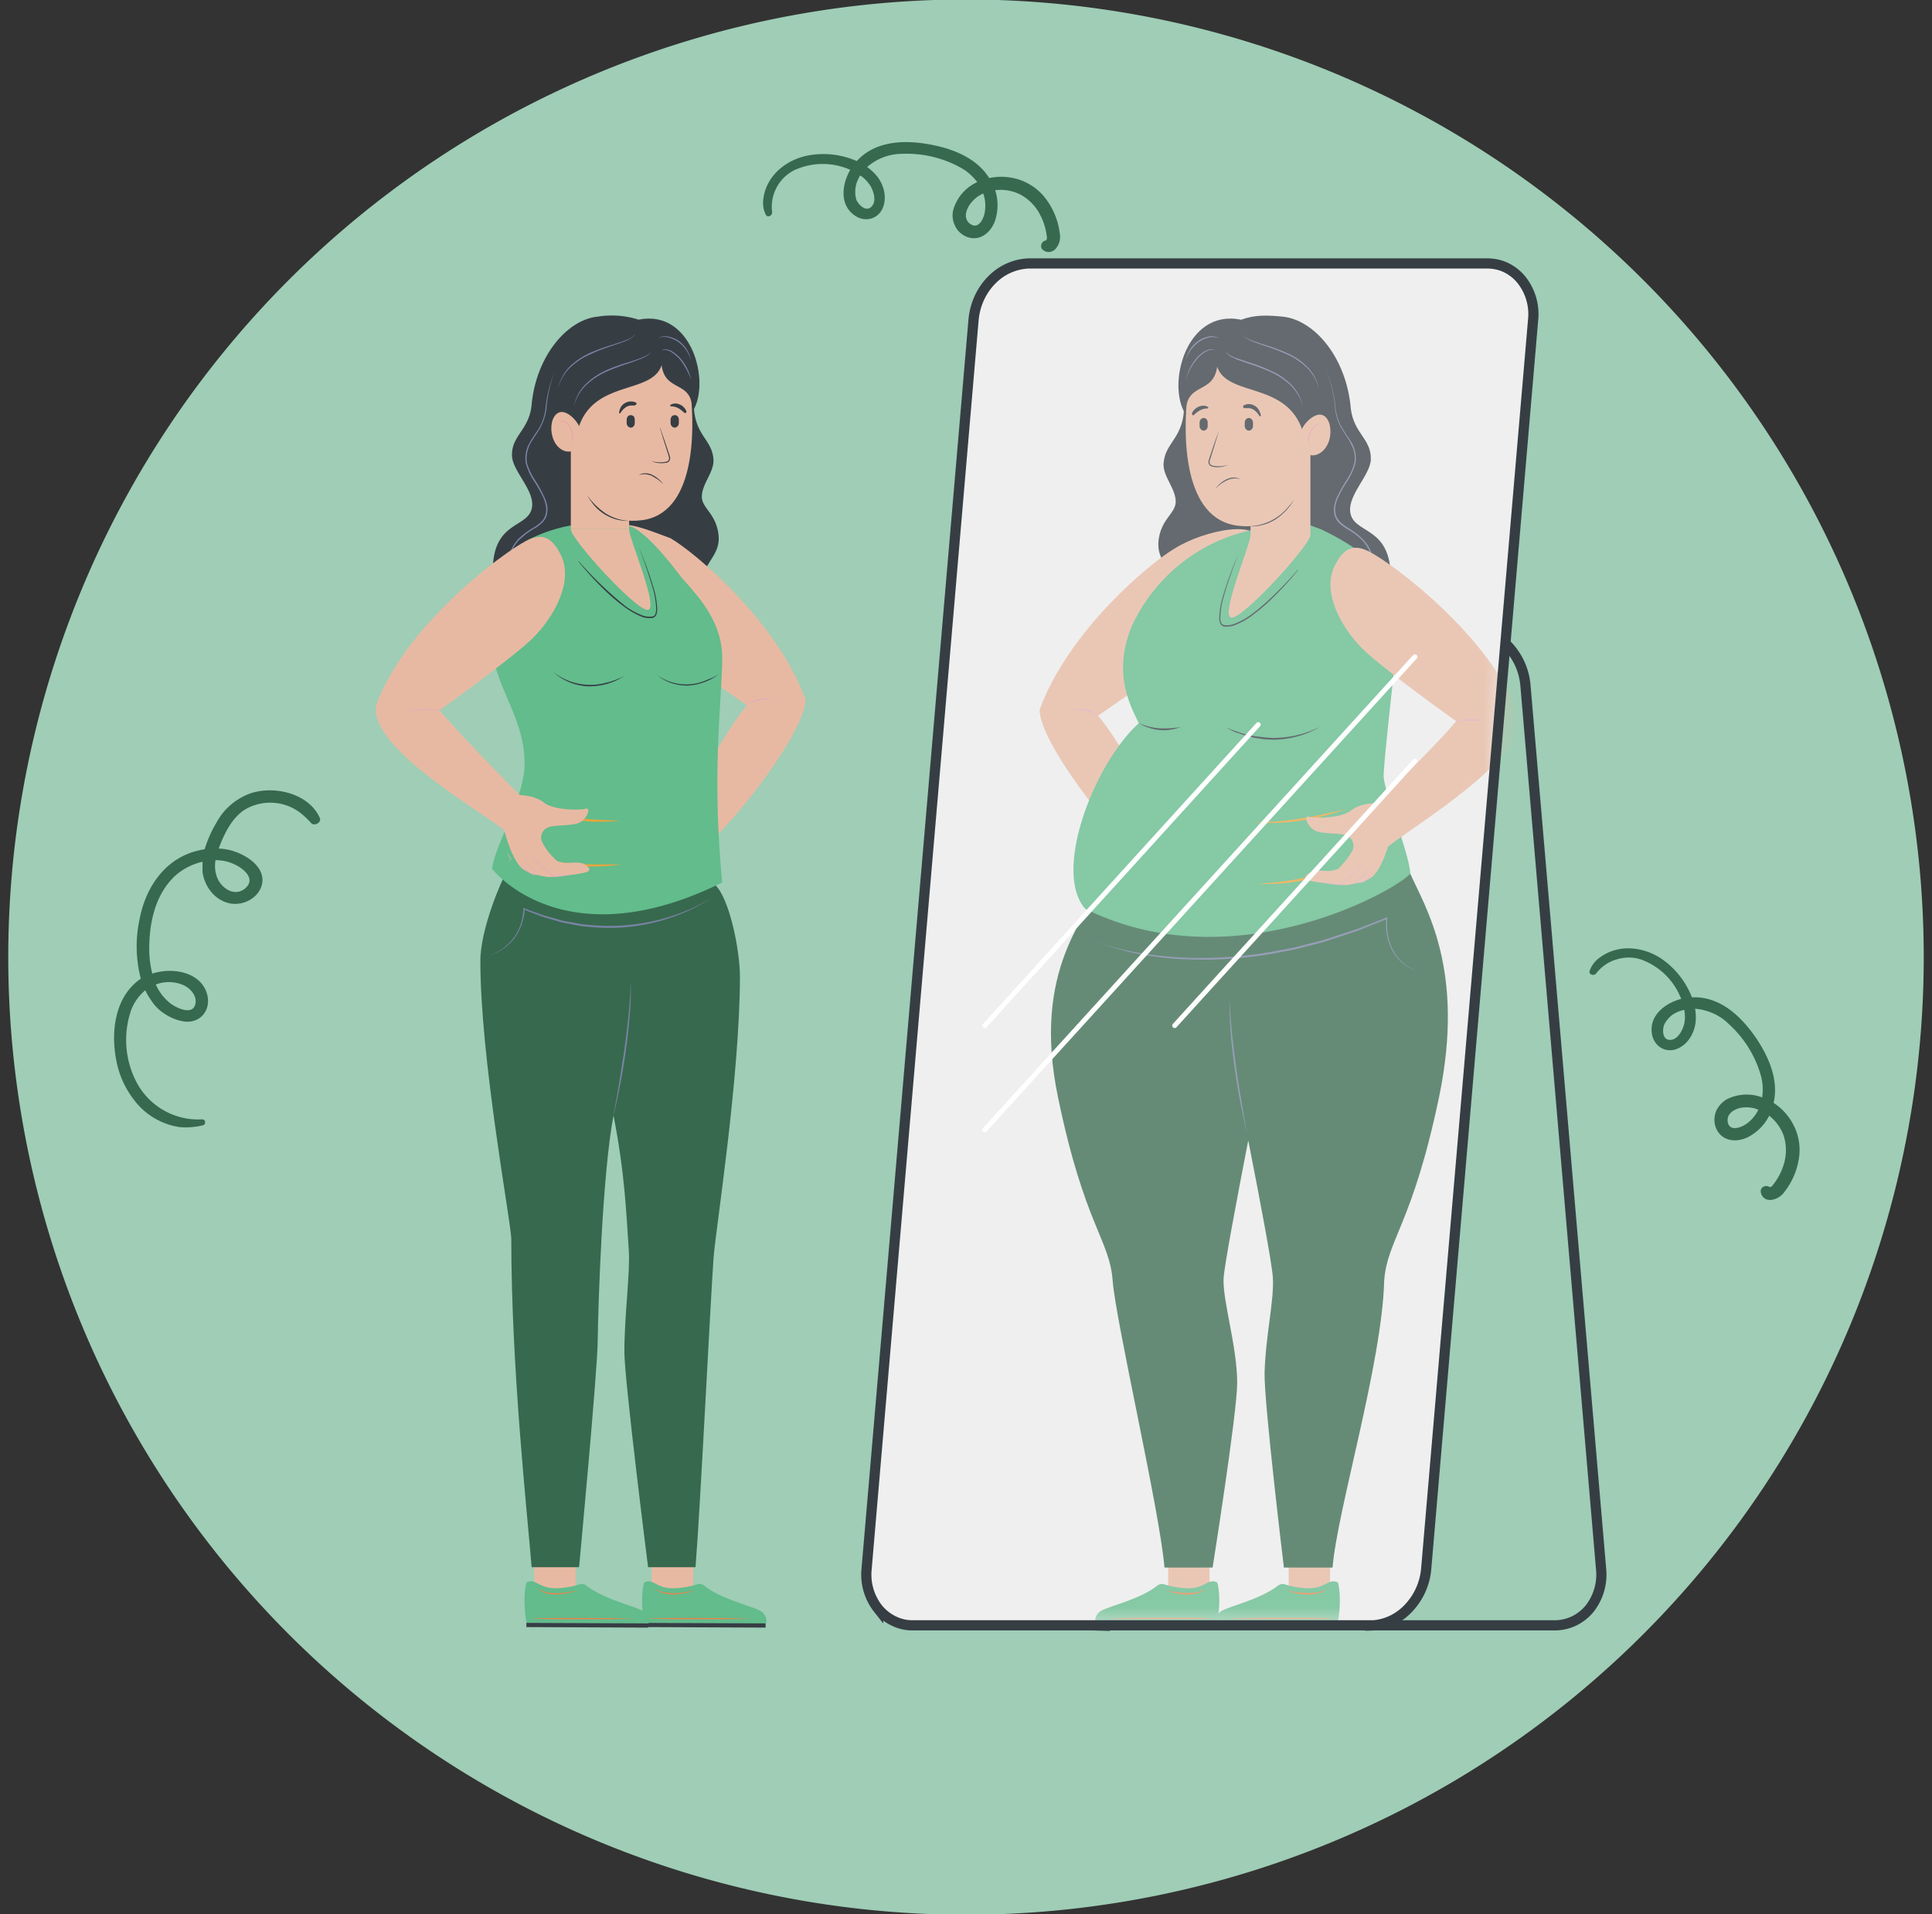 <svg xmlns="http://www.w3.org/2000/svg" width="110" height="109" fill="none"><rect width="100%" height="100%" fill="#333333" stroke="none"/><path fill="#9FCDB6" d="M55 109.03A54.53 54.53 0 1 0 55-.03a54.53 54.53 0 0 0 0 109.06Z"></path><path fill="#37694E" d="M18.21 46.58c-.6-1.37-2.55-1.88-3.96-1.4-.82.3-1.5.88-1.9 1.62-.3.49-.53 1.01-.7 1.56-.2.03-.41.08-.62.14-1.78.55-2.76 2.16-3.08 3.83a7.3 7.3 0 0 0 .07 3.41H8c-1.51 1.05-1.7 3.12-1.36 4.73.18.9.6 1.73 1.21 2.43a3.98 3.98 0 0 0 2.38 1.28c.44.04.89 0 1.32-.1.2-.05.16-.36-.05-.34a3.97 3.97 0 0 1-3.68-2.03 5.19 5.19 0 0 1-.36-4.17c.16-.44.44-.84.81-1.15.1.2.2.38.33.56.2.32.48.6.81.8.33.22.7.36 1.1.42.95.1 1.5-.7 1.29-1.52-.32-1.28-1.93-1.6-3.13-1.21a5.91 5.91 0 0 1-.17-1.63c.03-1.38.37-2.88 1.43-3.9.45-.42 1-.7 1.6-.84v.57c.1.8.68 1.63 1.56 1.8.84.17 1.78-.41 1.85-1.24.07-.83-.82-1.45-1.55-1.7-.3-.11-.62-.17-.94-.18l.14-.36c.28-.67.66-1.38 1.29-1.82a2.83 2.83 0 0 1 3.2.13c.23.18.44.38.63.59.18.21.61-.02.5-.28Zm-7.88 9.47c.48.17.93.65.78 1.17-.2.64-1.19.12-1.5-.16a2.84 2.84 0 0 1-.74-1c.47-.18 1-.18 1.46-.01Zm3.05-6.82c.5.24 1.17.8.62 1.32-.55.51-1.22.14-1.54-.38-.2-.36-.26-.78-.19-1.19.39 0 .77.08 1.1.25ZM56.32 10.14c-.71-1.15-2.1-1.69-3.41-1.92-1.36-.25-3-.22-4.06.88l-.07.07a4.75 4.75 0 0 0-2.57-.35c-1.33.18-2.58 1.11-2.75 2.52-.04.3 0 .61.14.88.1.21.39.05.36-.15-.06-.48.03-.97.26-1.4.24-.44.6-.79 1.05-1a3.86 3.86 0 0 1 3.14 0c-.51.89-.6 2.06.3 2.63.52.34 1.23.21 1.53-.41.29-.63.08-1.36-.3-1.85-.17-.2-.36-.38-.57-.53a3.05 3.05 0 0 1 1.97-.75c1.2-.05 2.36.23 3.38.8.36.2.67.48.92.81a2.48 2.48 0 0 0-1.34 1.5c-.1.3-.08.64.05.93.12.3.34.52.63.66.72.32 1.38-.13 1.66-.85.2-.58.21-1.21.02-1.78.48-.06.97.02 1.4.23.54.28.96.73 1.22 1.29a3.51 3.51 0 0 1 .33 1.2l-.03.12-.02.02a.33.33 0 0 0-.26.2.31.31 0 0 0-.02.16c0 .06.03.11.07.15a.48.48 0 0 0 .37.15.54.54 0 0 0 .38-.18 1.02 1.02 0 0 0 .24-.87 4.09 4.09 0 0 0-.85-2.05c-.36-.46-.85-.8-1.4-1a3.3 3.3 0 0 0-1.77-.11Zm-6.83.34c.22.3.49 1.02.08 1.33-.32.25-.73-.2-.82-.46a1.64 1.64 0 0 1 .16-1.24c.01-.04.04-.08.07-.12.2.13.37.3.5.49Zm6.58 1.6c-.07.4-.36 1-.83.67-.36-.26-.28-.7-.06-1.05.2-.3.47-.54.8-.68.12.33.15.7.09 1.05ZM100.98 62.8c.31-1.31-.29-2.67-1.05-3.77-.79-1.13-1.96-2.27-3.5-2.24h-.1a4.75 4.75 0 0 0-1.57-2.08c-1.06-.8-2.6-1.02-3.72-.15-.25.18-.43.44-.53.72-.08.22.25.31.37.15.29-.38.7-.67 1.17-.8.48-.15.99-.14 1.45.03a3.86 3.86 0 0 1 2.22 2.22c-.99.26-1.88 1.02-1.65 2.07.13.6.72 1.02 1.37.79.66-.24 1.02-.9 1.1-1.52.02-.26.02-.52-.03-.78.73.06 1.42.37 1.92.87.88.8 1.52 1.83 1.83 2.95.11.4.13.82.07 1.23a2.49 2.49 0 0 0-2 .1c-.28.16-.5.4-.63.7-.11.3-.12.61-.01.91.28.74 1.07.89 1.77.58.56-.27 1-.71 1.27-1.25.38.3.67.7.83 1.15.18.58.16 1.2-.05 1.78a3.52 3.52 0 0 1-.62 1.08.5.5 0 0 1-.1.06h-.03a.33.33 0 0 0-.32-.04.32.32 0 0 0-.14.1.29.29 0 0 0-.05.16c0 .06.01.13.04.2a.5.5 0 0 0 .3.28c.07.02.14.03.22.03a1.08 1.08 0 0 0 .78-.45c.47-.6.76-1.3.85-2.05a3.09 3.09 0 0 0-.29-1.7 3.3 3.3 0 0 0-1.17-1.33Zm-5.07-4.59c-.06.37-.38 1.07-.89 1-.4-.05-.37-.65-.25-.9.1-.19.24-.35.4-.49.18-.13.37-.22.58-.28l.14-.04c.05.24.06.47.02.7Zm3.53 5.78c-.34.24-.97.45-1.07-.1-.07-.44.3-.7.7-.8.35-.07.72-.04 1.04.1-.14.31-.38.59-.67.8Z"></path><path stroke="#363E44" stroke-miterlimit="10" stroke-width=".58" d="M62.48 92.55h26.04c.37 0 .74-.08 1.08-.24.34-.16.65-.4.9-.7a3.15 3.15 0 0 0 .66-2.26L86.85 39a3.73 3.73 0 0 0-1.05-2.27 3.11 3.11 0 0 0-2.14-.94H57.63c-.37 0-.74.07-1.08.24-.34.16-.65.4-.9.7A3.14 3.14 0 0 0 55 39l4.3 50.35c.1.87.46 1.68 1.05 2.27a3.1 3.1 0 0 0 2.14.94Z"></path><path fill="#EFEFEF" d="M78.02 92.55H51.98a2.4 2.4 0 0 1-1.08-.24c-.34-.16-.65-.4-.9-.7a3.14 3.14 0 0 1-.66-2.26l6.09-71.14c.08-.87.45-1.68 1.04-2.27A3.11 3.11 0 0 1 58.6 15h26.05c.37 0 .74.07 1.08.23.35.17.65.4.9.71a3.14 3.14 0 0 1 .66 2.26L81.2 89.35a3.73 3.73 0 0 1-1.04 2.26c-.58.6-1.34.93-2.14.95Z"></path><g opacity=".75"><mask id="a" width="39" height="78" x="49" y="15" maskUnits="userSpaceOnUse" style="mask-type:luminance"><path fill="#fff" d="M78.02 92.55H51.98a2.4 2.4 0 0 1-1.08-.24c-.34-.16-.65-.4-.9-.7a3.14 3.14 0 0 1-.66-2.26l6.09-71.14c.08-.87.45-1.68 1.04-2.27A3.11 3.11 0 0 1 58.6 15h26.05c.37 0 .74.07 1.08.23.35.17.65.4.9.71a3.14 3.14 0 0 1 .66 2.26L81.2 89.35a3.73 3.73 0 0 1-1.04 2.26c-.58.6-1.34.93-2.14.95Z"></path></mask><g mask="url(#a)"><path fill="#363E44" d="M73.03 18.03c1.8.18 3.64 2.33 3.88 5.25.18 1.42 1.17 1.71 1.14 2.88-.03.9-1.32 2.02-1.17 3.02.18 1.18 2.05.79 2.28 3.2.23 2.43-2.86 3.07-2.86 3.07h-8.74s-.4-1.52-.77-2.47c-.34-.88-1.07-1.28-.77-2.53.23-.96.92-1.28.92-1.88 0-.77-.75-1.45-.69-2.2.1-1.24 1.19-1.4 1.17-3.38-.02-1.85.38-3.2 1.54-4.06.62-.47 1.18-.54 1.72-.73.8-.29 1.5-.25 2.35-.17Z"></path><path fill="#7A83A5" d="M75.55 21.18c.27.68.44 1.4.5 2.15.06.36.18.71.36 1.03.18.31.4.59.58.91.18.33.24.72.19 1.1-.1.35-.25.69-.45 1-.2.3-.37.6-.53.93-.08.17-.13.34-.17.52-.02.18-.01.36.04.53.11.34.42.54.7.72.3.18.58.39.83.64.25.26.44.58.55.94a3.37 3.37 0 0 1 .15 1.1c-.02.38-.12.75-.3 1.06-.2.31-.43.58-.7.8a4.8 4.8 0 0 1-1.87.85h-.02.01a4.91 4.91 0 0 0 1.84-.88c.28-.2.52-.46.69-.78a2.53 2.53 0 0 0 .26-1.59 3.74 3.74 0 0 0-.12-.53c-.11-.35-.3-.66-.53-.92a4.06 4.06 0 0 0-.83-.62c-.15-.09-.29-.19-.42-.3a1.06 1.06 0 0 1-.31-.46 1.27 1.27 0 0 1-.04-.57c.04-.18.1-.36.17-.53.17-.33.34-.64.54-.95.2-.3.35-.62.44-.98.06-.36 0-.73-.18-1.04-.15-.34-.37-.6-.56-.93-.18-.32-.3-.68-.35-1.05a7.71 7.71 0 0 0-.47-2.14v-.03.02Z"></path><path fill="#E8B9A2" d="M66.87 31.24c-1.33.77-6.02 4.64-7.68 9.17-.03 1.8 4.14 7.2 5.97 8.6l1.06-2.16s-2.31-4.47-3.7-6.1c0 0 4.52-3.06 5.63-4.19 1.12-1.13 3.3-3.73 3.59-5.42.28-1.7-3.2-.96-4.87.1Z"></path><path fill="#E2AFB6" d="M62.51 40.74c-.1-.07-.21-.13-.33-.16a6.09 6.09 0 0 0-.74-.13l-.4-.04a2.18 2.18 0 0 1 .77-.01c.14.01.27.05.4.1a.8.8 0 0 1 .32.24h-.02Z"></path><path fill="#E8B9A2" d="M68.87 90.08v-1.82l-2.36.01v2.57l2.37-.01v-.75Z"></path><path fill="#62BC8C" d="M69.3 90.1s.27.75 0 2.32l-6.93.03s-.14-.51.41-.77c.63-.29 2.16-.65 3.1-1.38a.43.43 0 0 1 .38-.09c.45.14.91.22 1.38.23 1 0 1.15-.59 1.67-.33Z"></path><path fill="#363E44" d="m62.37 92.68 6.94-.02v-.24l-6.94.03v.23Z"></path><path fill="#ED8348" d="m69 92.16-1.48.03h-2.96c-.5 0-.99 0-1.48-.02a71.03 71.03 0 0 1 2.96-.05h1.48c.49 0 .98 0 1.48.02v.02ZM68.66 90.48a1.2 1.2 0 0 1-.53.26c-.19.04-.38.06-.58.06a3.4 3.4 0 0 1-1.13-.24c.19.04.37.08.56.1a4.23 4.23 0 0 0 1.14.02c.19-.03.37-.1.53-.21l.01.01Z"></path><path fill="#E8B9A2" d="M75.73 90.08v-1.82l-2.36.01v2.57l2.37-.01v-.75Z"></path><path fill="#62BC8C" d="M76.17 90.1s.26.75 0 2.32l-6.94.03s-.14-.51.42-.77c.63-.29 2.15-.65 3.1-1.38a.42.42 0 0 1 .38-.09c.44.14.9.22 1.37.23 1 0 1.15-.59 1.67-.33Z"></path><path fill="#363E44" d="m69.23 92.69 6.94-.03v-.24l-6.94.03v.24Z"></path><path fill="#ED8348" d="M75.86 92.16c-.5.02-.98.03-1.48.03h-2.96c-.5 0-.98 0-1.48-.02a70.83 70.83 0 0 1 2.96-.05h1.48c.5 0 .99 0 1.48.02a.02.02 0 0 1 0 .02ZM75.52 90.48a1.2 1.2 0 0 1-.52.26c-.2.04-.39.06-.58.06a3.36 3.36 0 0 1-1.14-.24c.19.04.38.08.56.1a4.28 4.28 0 0 0 1.14.02c.19-.03.37-.1.53-.21l.01.01Z"></path><path fill="#37694E" d="m62.78 50.22 8.18 1.58 9.33-2.06c.85 1.92 3.16 5.46 1.64 12.75-1.53 7.28-2.94 8.07-3.12 10.43-.12 4.71-2.68 13.1-2.94 16.34H73.1s-1.14-9.41-1.1-11.1c.06-2.12.56-4.16.47-5.43-.05-.78-.73-4.4-1.4-7.79-.66 3.39-1.34 7.03-1.4 7.79-.09 1.28.77 3.9.77 6.02 0 1.69-1.4 10.51-1.4 10.51H66.3c-.27-3.25-2.77-13.98-2.95-16.34-.18-2.36-1.6-3.15-3.11-10.43-1.52-7.29 1.7-10.35 2.54-12.27Z"></path><path fill="#62BC8C" d="m74.14 29.74 1.07.4s4.77 2.1 4.5 4.81c-.27 2.71-.93 8.4-.93 9.23 0 .84 1.43 4.33 1.52 5.56-.76.94-10.07 6.2-18.51 2.01-1.87-2.11.5-8.26 3.05-10.57-.54-1.09-1.48-2.9-.4-5.52a9.76 9.76 0 0 1 6.99-5.51l2.71-.41Z"></path><path fill="#E8A63D" d="M71.36 46.83a16.37 16.37 0 0 0 2.65-.22c.44-.07.87-.14 1.3-.24l1.31-.3a12.55 12.55 0 0 1-5.27.77v-.01ZM71.7 50.31a17.56 17.56 0 0 0 3.94-.66l1.3-.35a13.04 13.04 0 0 1-3.9 1c-.45.04-.9.05-1.34.02Z"></path><path fill="#E8B9A2" d="M74.17 26.73c-.34 2.79-2.1 3.38-3.65 3.21-3.18-.34-3.18-5.13-2.9-7.6.12-.92.73-3.47 4.13-3 1 .12 4 1.14 3.24 4.28-.05.31-.35.26-.35.26l-.47 2.85Z"></path><path fill="#E8B9A2" d="M71.2 30.46h3.41v-5.98H71.2v5.98ZM70.13 35.17c-.72 0 1.07-4.14 1.07-4.71h3.41c0 .57-3.77 4.71-4.48 4.71Z"></path><path fill="#E8B9A2" d="M71.2 29.97c.5 0 .98-.15 1.41-.41.43-.27.8-.65 1.06-1.1"></path><path fill="#363E44" d="M71.2 29.96a2.98 2.98 0 0 0 1.99-.92c.17-.18.34-.38.49-.59a3.33 3.33 0 0 1-1.06 1.13c-.22.13-.45.24-.69.3-.24.07-.49.1-.73.09ZM68.53 24.52c.06 0 .12-.03.17-.08a.27.27 0 0 0 .06-.18v-.2a.27.27 0 0 0-.06-.18.22.22 0 0 0-.17-.08.22.22 0 0 0-.16.08.27.27 0 0 0-.07.18v.2c0 .07.02.13.07.18.04.05.1.08.16.08ZM71.1 24.52c.07 0 .13-.03.17-.08a.27.27 0 0 0 .07-.18v-.2a.27.27 0 0 0-.07-.18.22.22 0 0 0-.16-.08.22.22 0 0 0-.17.08.27.27 0 0 0-.07.18v.2c0 .07.03.13.07.18.05.05.1.08.17.08ZM70.82 23.08a.6.6 0 0 1 .3-.07c.12 0 .22.04.32.1.1.05.17.13.23.23a.85.85 0 0 1 .12.33v.02l-.02.01h-.06a1 1 0 0 0-.37-.39.67.67 0 0 0-.23-.07h-.28l-.03-.02-.01-.03-.01-.03v-.05l.04-.03ZM67.86 23.56c.03-.1.09-.19.16-.25a.74.74 0 0 1 .5-.21c.09 0 .18.03.26.07l.01.02a.05.05 0 0 1 0 .03v.02l-.01.02h-.03a.83.83 0 0 0-.41.1 1.36 1.36 0 0 0-.37.28.07.07 0 0 1-.06 0s-.02 0-.02-.02a.09.09 0 0 1-.03-.06Z"></path><path fill="#E8B9A2" d="m69.4 24.52-.56 1.7a.26.26 0 0 0 .02.2l.06.08.09.04c.31.07.63.04.93-.08"></path><path fill="#363E44" d="m69.4 24.53-.23.77-.24.77-.06.18a.23.23 0 0 0 .03.17c.06.1.2.1.32.12.24.03.49 0 .72-.08a1.4 1.4 0 0 1-.73.14l-.18-.03a.26.26 0 0 1-.18-.11.28.28 0 0 1-.04-.22l.06-.2.26-.77a33.67 33.67 0 0 1 .27-.74ZM69.22 27.8a1.72 1.72 0 0 1 .64-.52c.12-.05.26-.09.4-.09.13 0 .26.04.38.1a1.03 1.03 0 0 0-.75.05 2.1 2.1 0 0 0-.66.46s-.01 0 0 0ZM74.21 24.7c-.9-3.3-4.99-1.84-4.99-4.38.03-.86.72-1.88 3.2-1.49 1.36.3 3.68 2.17 2.7 4.79-.3.57-.53 1.31-.91 1.09Z"></path><path fill="#363E44" d="M69.31 20.8c-.18 1.75-1.84.86-1.8 2.8-1.1-1.66 0-6.02 3.13-5.4l-.7 1.69-.63.91Z"></path><path fill="#E8B9A2" d="M74.1 24.49c-.18.45-.17 1.08.34 1.36.42.24 1.06-.08 1.26-.85.12-.48.04-1.15-.37-1.35-.41-.2-1.05.38-1.23.84Z"></path><path fill="#E8B9A2" d="M75.28 24.2c-.4-.33-1.13.91-.59 1.26l.59-1.27Z"></path><path fill="#EAA0AB" d="M75.27 24.2a.3.3 0 0 0-.2-.03.33.33 0 0 0-.18.1c-.1.1-.2.22-.25.36-.07.13-.11.28-.12.43 0 .08.01.15.04.22s.08.13.13.17a.41.41 0 0 1-.16-.16.47.47 0 0 1-.05-.24 1 1 0 0 1 .1-.46c.08-.14.17-.27.29-.36a.32.32 0 0 1 .41-.04Z"></path><path fill="#363E44" d="M75.09 41.43a5.36 5.36 0 0 1-2.65.69l-.35-.02c-.11 0-.23-.02-.34-.04l-.34-.05-.34-.09c-.23-.05-.44-.14-.66-.2-.22-.08-.42-.2-.63-.3.22.08.43.17.65.24.21.07.43.15.66.19l.34.07.34.04.34.04.33.02a5.98 5.98 0 0 0 2.65-.6v.01ZM64.84 41.17a3.36 3.36 0 0 0 1.17.3 5.39 5.39 0 0 0 1.2-.07 2.56 2.56 0 0 1-1.82.03c-.2-.06-.39-.15-.56-.27v.01Z"></path><path fill="#7A83A5" d="M71.02 64.6a37.28 37.28 0 0 1-.73-3.83c-.09-.65-.17-1.29-.22-1.95a20.4 20.4 0 0 1-.06-1.96c.02.66.07 1.3.13 1.95.07.65.15 1.29.24 1.94.08.66.19 1.29.3 1.93.1.65.21 1.29.34 1.92v.02-.01ZM62.38 53.6c.8.3 1.63.52 2.47.66.84.14 1.69.23 2.53.27 1.7.07 3.4-.05 5.08-.34l1.25-.24 1.24-.32c.42-.1.82-.24 1.23-.37l.61-.2.3-.1.3-.1 1.6-.63-.01.18v.35a2.95 2.95 0 0 0 .34 1.35 2.32 2.32 0 0 0 1.34 1.15h-.02a2.32 2.32 0 0 1-1.36-1.12 3.09 3.09 0 0 1-.36-1.61v-.18l-1.5.6-.3.11-.3.1-.61.2c-.4.13-.81.28-1.23.38l-1.25.32-1.25.24c-1.69.3-3.4.4-5.1.32-.85-.04-1.7-.14-2.54-.3a12.65 12.65 0 0 1-2.46-.73Z"></path><path fill="#E8B9A2" d="M77.97 31.42c1.35.68 6.88 4.8 8.55 9.34.43 2.35-5.65 6.04-7.48 7.43l-.77-2.38s3.26-3.1 4.64-4.74c0 0-4.25-3.03-5.37-4.16-1.12-1.13-2.3-3.14-1.56-4.67.6-1.26 1.28-1.18 2-.82Z"></path><path fill="#E2AFB6" d="m82.9 41.06.4-.09a2.95 2.95 0 0 1 .8 0c.14.01.27.05.4.1l-.4-.02h-.8l-.39.01Z"></path><path fill="#E8B9A2" d="M79.2 47.63s-.38 1.57-.97 2.2c-.33.37-1.02.48-1.55.57-.42 0-.84-.06-1.24-.18-.2-.09-.37-.23-.5-.42l1.62-.4.86-.69 1.77-1.08Z"></path><path fill="#E8B9A2" d="M78.35 45.73s-.92 0-1.44.43c-.53.42-2.05.46-2.44.34-.25 0 .02.72.57.86.56.14 1.37.07 1.66.23a.6.6 0 0 1 .3.3c.06.14.08.3.04.44-.1.33-.77 1.14-1 1.24-.24.1-1.16-.09-1.42.09-.27.17-.37.25-.26.4.1.16 1.8.3 1.94.32.12.03 1.4-1.24 1.7-1.38.3-.15 1.26-1.1 1.29-1.72"></path><path fill="#E2AFB6" d="M77.82 48.8c-.14.27-.32.52-.53.75-.2.22-.43.43-.66.63l-.17.14c-.03.02-.05.06-.1.07a.6.6 0 0 1-.12 0c-.14 0-.29-.03-.43-.05-.3-.03-.57-.1-.86-.13.29 0 .58.06.86.08l.43.04h.1c.02 0 .05-.04.08-.06l.17-.14c.24-.2.45-.4.66-.62.21-.21.4-.45.57-.71ZM76.97 50.34a7.49 7.49 0 0 0 .9-.77l.24-.32c-.06.13-.13.25-.21.35a2.46 2.46 0 0 1-.6.56c-.1.07-.21.14-.33.2v-.02ZM77.38 50.29c.09-.03.17-.08.25-.13a1.73 1.73 0 0 0 .43-.38l.19-.24c-.04.1-.1.19-.15.27a1.29 1.29 0 0 1-.44.4.76.76 0 0 1-.28.09v-.01Z"></path><path fill="#363E44" d="M73.9 32.47c-.51.63-1.06 1.22-1.64 1.77-.3.28-.6.53-.92.77-.32.25-.66.44-1.02.58-.19.08-.39.1-.58.09a.28.28 0 0 1-.15-.05.32.32 0 0 1-.11-.12.8.8 0 0 1-.06-.33c.01-.42.09-.84.21-1.24.24-.8.53-1.6.87-2.35-.31.77-.59 1.56-.82 2.36-.12.4-.19.81-.2 1.23 0 .1.01.2.05.29.02.04.05.07.09.1l.12.03c.19.02.37-.01.55-.08.36-.14.7-.33 1.01-.57.32-.23.62-.5.92-.77.58-.54 1.14-1.12 1.67-1.73h.01v.02Z"></path><path fill="#7A83A5" d="m69.82 20.07.13.11.16.09c.1.05.2.1.31.13l.65.22c.44.13.87.3 1.3.5.42.18.82.45 1.16.79.34.35.57.8.66 1.3a2.6 2.6 0 0 0-.7-1.26 4.02 4.02 0 0 0-1.15-.77c-.42-.19-.85-.35-1.29-.49l-.65-.23-.31-.15-.15-.1-.13-.12v-.01a.01.01 0 0 1 .01-.01ZM70.73 19.07l.13.12.16.09.31.13.66.22c.44.13.87.29 1.3.48.42.18.82.45 1.16.8.34.34.57.8.66 1.3a2.58 2.58 0 0 0-.7-1.27 3.93 3.93 0 0 0-1.15-.77c-.42-.19-.85-.35-1.29-.49l-.65-.23-.31-.15-.15-.1-.13-.12ZM69.14 19.94a.4.4 0 0 0-.29 0 1 1 0 0 0-.27.13 2.1 2.1 0 0 0-.47.43 3.3 3.3 0 0 0-.6 1.13 2.9 2.9 0 0 1 .57-1.18 2 2 0 0 1 .48-.43c.09-.05.18-.1.29-.12a.4.4 0 0 1 .3.03v.01ZM69.35 19.24a.97.97 0 0 0-.59 0c-.2.05-.37.14-.54.26-.16.12-.3.27-.43.44-.12.18-.21.37-.29.58.06-.22.14-.42.25-.61.12-.19.27-.35.44-.47.17-.13.36-.21.57-.26a.9.9 0 0 1 .6.05h-.01Z"></path></g></g><path stroke="#363E44" stroke-miterlimit="10" stroke-width=".58" d="M78.02 92.55H51.98a2.4 2.4 0 0 1-1.08-.24c-.34-.16-.65-.4-.9-.7a3.14 3.14 0 0 1-.66-2.26l6.09-71.14c.08-.87.45-1.68 1.04-2.27A3.11 3.11 0 0 1 58.6 15h26.05c.37 0 .74.07 1.08.23.35.17.65.4.9.71a3.14 3.14 0 0 1 .66 2.26L81.2 89.35a3.73 3.73 0 0 1-1.04 2.26c-.58.6-1.34.93-2.14.95Z"></path><path stroke="#fff" stroke-linecap="round" stroke-miterlimit="10" stroke-width=".28" d="M71.64 41.26 56.07 58.4M80.56 37.4 56.07 64.33M80.56 43.34 66.88 58.4"></path><path fill="#363E44" d="M34.03 18.03c-1.74.17-3.54 2.27-3.77 5.11-.18 1.38-1.14 1.67-1.11 2.81.03.88 1.29 1.96 1.14 2.93-.17 1.15-1.99.78-2.21 3.13-.23 2.36 2.77 2.97 2.77 2.97h8.5s.4-1.48.75-2.4c.33-.85 1.05-1.25.75-2.46-.23-.94-.89-1.25-.89-1.83 0-.76.72-1.41.66-2.15-.1-1.2-1.15-1.35-1.12-3.29.02-1.8-.37-3.12-1.5-3.95-.6-.45-1.15-.52-1.68-.71a5.03 5.03 0 0 0-2.29-.16Z"></path><path fill="#7A83A5" d="M31.57 21.19c-.25.68-.41 1.4-.46 2.14-.06.37-.18.73-.36 1.05-.18.32-.4.6-.57.91-.16.32-.23.69-.18 1.05.1.35.25.68.45.98.2.3.37.62.53.95.08.17.14.35.18.53.03.19.01.38-.04.57-.06.18-.17.33-.31.45-.13.12-.28.22-.43.3-.3.18-.57.39-.82.63-.24.25-.42.57-.53.91a3.44 3.44 0 0 0-.15 1.09c.02.36.12.72.3 1.04.16.31.4.58.68.78.55.42 1.17.72 1.83.88h.02-.02a4.8 4.8 0 0 1-1.86-.86 2.7 2.7 0 0 1-.7-.8c-.19-.3-.3-.67-.3-1.05a3.66 3.66 0 0 1 .15-1.1c.1-.36.29-.68.53-.95.26-.25.54-.46.84-.63.28-.18.6-.38.7-.73.05-.16.06-.34.03-.51-.03-.18-.09-.35-.16-.52a9.4 9.4 0 0 0-.54-.94c-.2-.3-.35-.64-.45-1-.05-.38.01-.77.2-1.1.16-.32.39-.6.57-.9.18-.32.3-.67.35-1.04a7.49 7.49 0 0 1 .52-2.13Z"></path><path fill="#E8B9A2" d="M38.18 30.65c1.33.77 6.01 4.64 7.68 9.17.03 1.8-4.14 7.2-5.98 8.6l-1.05-2.16s2.31-4.47 3.7-6.1c0 0-4.52-3.06-5.64-4.19-1.1-1.13-1.83-3.44-2.11-5.14-.3-1.7 1.91-.73 3.4-.18Z"></path><path fill="#E2AFB6" d="M42.52 40.15a.8.8 0 0 1 .33-.24c.12-.06.24-.1.37-.12a2.2 2.2 0 0 1 .78.02l-.38.03-.38.05c-.13.02-.25.05-.37.09-.12.03-.24.09-.34.17Z"></path><path fill="#E8B9A2" d="M37.1 90.08v-1.82l2.36.01v2.57l-2.36-.01v-.75Z"></path><path fill="#62BC8C" d="M36.68 90.1s-.27.75 0 2.32l6.94.03s.14-.51-.42-.77c-.63-.29-2.16-.65-3.1-1.38a.45.45 0 0 0-.18-.1.42.42 0 0 0-.2.01c-.46.14-.92.22-1.39.23-1 0-1.15-.59-1.65-.33Z"></path><path fill="#363E44" d="m43.6 92.44-6.95-.03v.24l6.94.03v-.24Z"></path><path fill="#ED8348" d="m36.98 92.15 1.47-.02h1.48l1.48.01 1.48.04-1.48.02h-2.96c-.5 0-.98-.02-1.48-.03v-.02ZM37.32 90.47c.16.1.34.18.53.2.19.04.38.06.57.05.19 0 .38-.02.57-.05l.56-.11a3.85 3.85 0 0 1-1.13.23c-.2.01-.4-.01-.58-.06a1.2 1.2 0 0 1-.53-.25v-.01Z"></path><path fill="#E8B9A2" d="M30.42 90.08v-1.82l2.36.01-.01 2.57-2.36-.01v-.75Z"></path><path fill="#62BC8C" d="M29.98 90.1s-.26.75 0 2.32l6.94.03s.14-.51-.42-.77c-.63-.29-2.15-.65-3.1-1.38a.43.43 0 0 0-.38-.09c-.44.14-.9.22-1.37.23-1 0-1.15-.59-1.67-.33Z"></path><path fill="#363E44" d="m36.9 92.44-6.93-.03v.24l6.94.03v-.24Z"></path><path fill="#ED8348" d="m30.3 92.15 1.47-.02h1.48l1.48.01 1.48.04-1.48.02h-2.96c-.5 0-.98-.02-1.48-.03v-.02ZM30.63 90.47c.17.1.35.18.54.2.18.04.37.06.56.05.2 0 .38-.02.57-.05l.57-.11a3.9 3.9 0 0 1-1.14.23c-.2.01-.39-.01-.58-.06a1.2 1.2 0 0 1-.53-.25l.01-.01Z"></path><path fill="#37694E" d="m40.7 50.37-5.65.33-6.3-.86c-.16.23-1.4 3.03-1.4 4.88 0 5.47 1.65 14.33 1.76 15.77 0 7.4.9 15.58 1.16 18.75h2.7s1.05-11.21 1.06-12.85c.03-2.23.27-9.57.9-12.87.65 3.3.73 5.6.87 7.66.09 1.24-.25 3.72-.25 5.79 0 1.64 1.35 12.27 1.35 12.27h2.7c.26-3.16.86-15.34 1.03-17.65.13-1.66 1.48-10.17 1.5-15.94 0-1.56-.6-4.52-1.43-5.28Z"></path><path fill="#62BC8C" d="M35.62 29.93h-3.17a8.7 8.7 0 0 0-2.56.91 8 8 0 0 0-1.95 4.17c-.38 3.72 1.93 5.34 1.93 8.5 0 1.9-1.76 4.77-1.85 5.97.75.91 4.88 4.84 13.1.77-.62-6.39 0-10.46 0-12.8s-1.82-3.92-2.42-4.7c-.59-.78-2.2-2.83-3.07-2.83"></path><path fill="#E8A63D" d="M30.54 46.15c.39.11.78.2 1.18.26a18.7 18.7 0 0 0 2.39.27l1.2.05a10.51 10.51 0 0 1-4.77-.58ZM30.63 48.87a13.38 13.38 0 0 0 2.38.32c.4.02.8.04 1.2.03h1.2a11.11 11.11 0 0 1-4.79-.34v-.02Z"></path><path fill="#363E44" d="M31.41 38.19a3.39 3.39 0 0 0 3.12.68c.18-.03.35-.1.53-.16l.52-.22-.5.26a3.68 3.68 0 0 1-1.64.33 3.16 3.16 0 0 1-2.03-.9ZM37.36 38.4a2.84 2.84 0 0 0 2.71.39l.45-.18.42-.22-.41.26a3.36 3.36 0 0 1-1.37.39c-.33 0-.65-.05-.95-.15-.3-.1-.59-.27-.84-.49h-.01Z"></path><path fill="#7A83A5" d="M34.92 63.5c.12-.63.24-1.25.34-1.88l.29-1.87c.08-.63.17-1.26.23-1.9.07-.62.11-1.26.13-1.9.02.64 0 1.28-.06 1.92a36.38 36.38 0 0 1-.92 5.63c0-.01 0 0 0 0ZM40.46 51.15c-.5.34-1.04.63-1.6.85a10.85 10.85 0 0 1-5.29.78l-.44-.04-.45-.08c-.29-.06-.59-.1-.88-.19l-.86-.25-.85-.32-.23-.1v.18l-.04.22a3.07 3.07 0 0 1-.53 1.22c-.36.47-.84.8-1.37.96h-.02.01a2.78 2.78 0 0 0 1.84-2.18l.03-.22.02-.28.33.13.85.3.86.24c.29.1.58.12.88.18l.43.08.45.04a11.48 11.48 0 0 0 5.25-.72c.57-.21 1.1-.48 1.62-.81h.03-.04Z"></path><path fill="#363E44" d="M32.95 31.96a21.44 21.44 0 0 0 2.59 2.5c.3.24.65.43 1 .57.18.07.37.1.56.08.04 0 .08 0 .12-.03a.25.25 0 0 0 .09-.1c.03-.1.05-.2.05-.3a4.83 4.83 0 0 0-.2-1.22c-.24-.8-.5-1.6-.82-2.36.34.76.62 1.54.86 2.34.13.4.2.83.22 1.25 0 .11-.02.23-.06.33a.32.32 0 0 1-.1.12.28.28 0 0 1-.16.05c-.2.02-.4-.01-.58-.08-.36-.15-.7-.35-1.02-.59-.32-.24-.63-.5-.92-.77a18.5 18.5 0 0 1-1.64-1.77v-.02Z"></path><path fill="#E8B9A2" d="M29.96 30.8c-1.35.68-6.88 4.8-8.54 9.34-.44 2.35 5.45 5.73 7.28 7.12l.88-1.99s-3.16-3.19-4.56-4.82c0 0 4.24-3.03 5.36-4.16 1.12-1.13 2.3-3.15 1.56-4.67-.6-1.26-1.28-1.18-1.98-.82Z"></path><path fill="#E2AFB6" d="m25.02 40.45-.47-.01h-.45c-.15 0-.3 0-.45.02l-.45.06c.14-.05.3-.09.44-.11.16-.02.31-.04.47-.04h.46c.16.01.3.03.46.06l-.01.02ZM28.85 48.48l.09.16.1.16.03.06.05.06-.06.04a.62.62 0 0 0-.1.14.44.44 0 0 1 .09-.16l.02-.02-.03-.04-.03-.06a2.09 2.09 0 0 1-.16-.33Z"></path><path fill="#E8B9A2" d="M28.68 47.17s.37 1.57.96 2.2c.33.37 1.03.48 1.55.57.42 0 .84-.05 1.24-.18.2-.09.37-.23.5-.42l-1.62-.4-.86-.69-1.77-1.08Z"></path><path fill="#E8B9A2" d="M29.52 45.27s.92 0 1.45.43c.52.43 2.05.46 2.43.34.25 0-.01.72-.57.86-.56.14-1.37.07-1.66.23a.6.6 0 0 0-.3.3.69.69 0 0 0-.04.44c.24.5.58.92 1 1.24.24.1 1.16-.09 1.42.09.26.17.37.26.26.4-.11.16-1.8.3-1.93.32-.13.03-1.41-1.24-1.7-1.38-.3-.15-1.27-1.1-1.3-1.72"></path><path fill="#E2AFB6" d="M30.06 48.34c.16.26.35.5.56.71.2.22.43.43.66.62l.17.14c.03.02.06.06.08.06h.1c.14 0 .28-.02.43-.04.29-.02.57-.07.86-.08-.29.03-.57.1-.86.14-.14.01-.28.04-.43.04h-.11c-.06 0-.08-.05-.11-.07l-.17-.14c-.23-.2-.45-.4-.66-.63a3.52 3.52 0 0 1-.52-.75ZM30.9 49.88a2.3 2.3 0 0 1-.66-.45l-.27-.3c-.09-.1-.16-.23-.21-.36a2.91 2.91 0 0 0 .52.63l.3.25c.1.09.21.16.32.24ZM30.49 49.84a.82.82 0 0 1-.28-.09 1.36 1.36 0 0 1-.43-.4 1.3 1.3 0 0 1-.14-.27c.06.08.11.17.18.24a2.04 2.04 0 0 0 .43.38c.08.06.17.1.26.13l-.02.01Z"></path><path fill="#E8B9A2" d="M32.93 26.5c.33 2.72 2.04 3.29 3.55 3.13 3.1-.33 3.1-5.02 2.83-7.4-.12-.9-.72-3.38-4.03-2.92-.98.12-3.9 1.11-3.16 4.17.05.3.35.23.35.23l.46 2.8Z"></path><path fill="#E8B9A2" d="M35.82 24.31H32.5v5.82h3.32v-5.82ZM36.87 34.73c.7 0-1.05-4.03-1.05-4.59H32.5c0 .55 3.67 4.59 4.37 4.59Z"></path><path fill="#E8B9A2" d="M35.82 29.65c-.48 0-.96-.14-1.38-.4a3.01 3.01 0 0 1-1.03-1.08"></path><path fill="#363E44" d="M35.82 29.66c-.24.01-.49-.02-.72-.08a2.55 2.55 0 0 1-1.25-.78c-.16-.19-.31-.4-.44-.62a4.24 4.24 0 0 0 1.05 1.04 2.78 2.78 0 0 0 1.36.44ZM38.42 24.35a.22.22 0 0 1-.17-.08.27.27 0 0 1-.07-.18v-.2c0-.06.03-.13.07-.18.05-.05.1-.07.17-.07.06 0 .12.02.16.07.05.05.07.12.07.18v.2c0 .07-.02.13-.07.18a.22.22 0 0 1-.16.08ZM35.91 24.35a.22.22 0 0 1-.16-.08.27.27 0 0 1-.07-.18v-.2c0-.06.02-.13.07-.18.04-.05.1-.07.16-.07s.12.02.17.07c.04.05.06.12.06.18v.2c0 .07-.02.13-.06.18a.22.22 0 0 1-.17.08ZM36.15 23.09h-.23a.64.64 0 0 0-.24.07.97.97 0 0 0-.36.37l-.03.01-.03-.01-.01-.02v-.03c.01-.1.05-.2.1-.3a.67.67 0 0 1 .55-.32c.1 0 .2.01.3.06l.04.04V23l-.02.04a.07.07 0 0 1-.05.02l-.02.02ZM38.95 23.5c-.1-.1-.22-.2-.34-.26a.8.8 0 0 0-.4-.1c-.02 0-.03 0-.04-.02l-.01-.03v-.02l.02-.02a.55.55 0 0 1 .51-.02c.09.03.17.08.23.15a.6.6 0 0 1 .16.24.08.08 0 0 1-.02.08l-.02.02H39l-.04-.02h-.01Z"></path><path fill="#E8B9A2" d="m37.57 24.35.54 1.64a.26.26 0 0 1-.01.2.23.23 0 0 1-.06.07.2.2 0 0 1-.09.04c-.3.07-.62.05-.9-.07"></path><path fill="#363E44" d="m37.58 24.35.26.74.25.74.06.2a.28.28 0 0 1-.04.21.26.26 0 0 1-.07.07.23.23 0 0 1-.1.04l-.18.02c-.24.02-.48-.02-.7-.13.23.08.46.1.7.08.11-.02.25-.02.3-.11a.21.21 0 0 0 .03-.17l-.05-.18-.24-.75-.23-.75ZM37.74 27.55c-.1-.1-.2-.18-.3-.26l-.34-.2a1.28 1.28 0 0 0-.36-.09c-.13 0-.25.02-.37.05.11-.06.24-.1.37-.1.14 0 .27.03.39.09a1.63 1.63 0 0 1 .61.5ZM32.89 24.52c.88-3.22 4.86-1.8 4.86-4.27-.04-.84-.7-1.84-3.11-1.45-1.33.3-3.6 2.1-2.63 4.66.28.56.5 1.3.88 1.06Z"></path><path fill="#363E44" d="M37.66 20.73c.18 1.7 1.8.83 1.76 2.72 1.07-1.62 0-5.86-3.05-5.25l.7 1.64.59.89Z"></path><path fill="#E8B9A2" d="M33 24.32c.17.44.16 1.05-.33 1.32-.42.23-1.04-.07-1.23-.83-.12-.46-.04-1.12.36-1.31.4-.2 1.01.37 1.2.82Z"></path><path fill="#E8B9A2" d="M31.85 24.02c.4-.3 1.1.9.57 1.23l-.57-1.23Z"></path><path fill="#EAA0AB" d="M31.85 24.02a.3.3 0 0 1 .4.04 1.08 1.08 0 0 1 .38.8c0 .09-.02.17-.05.23a.4.4 0 0 1-.16.16c.06-.04.1-.1.13-.16a.47.47 0 0 0 .04-.22 1.1 1.1 0 0 0-.36-.77.32.32 0 0 0-.17-.1.3.3 0 0 0-.2.03v-.01Z"></path><path fill="#7A83A5" d="m37.04 20.08-.13.13-.15.09c-.1.06-.2.1-.31.15l-.66.24c-.43.13-.86.3-1.28.48-.42.19-.81.45-1.15.77a2.6 2.6 0 0 0-.7 1.26c.09-.5.32-.95.66-1.3.34-.34.74-.6 1.16-.8.43-.19.86-.35 1.3-.47l.66-.22.31-.14.15-.08.14-.12v.01ZM36.14 19.08l-.14.13-.14.09c-.1.06-.21.1-.32.15l-.65.23c-.44.14-.87.3-1.29.5-.42.17-.8.44-1.15.76a2.6 2.6 0 0 0-.7 1.26c.1-.5.33-.95.66-1.3.35-.34.74-.6 1.17-.8.42-.18.86-.34 1.3-.47l.65-.22.32-.13.15-.09.13-.12h.01v.01ZM37.7 19.93a.4.4 0 0 1 .31-.02c.1.02.2.06.29.12a2 2 0 0 1 .48.42 2.78 2.78 0 0 1 .57 1.18 4.47 4.47 0 0 0-.61-1.13c-.14-.17-.3-.3-.47-.42-.08-.06-.17-.1-.27-.13a.4.4 0 0 0-.3 0v-.02ZM37.5 19.23a.9.9 0 0 1 .6-.05c.2.04.4.13.57.25.17.13.32.29.43.47.12.2.2.4.25.61-.07-.2-.17-.4-.28-.57a1.89 1.89 0 0 0-.43-.45c-.16-.12-.35-.2-.54-.26a.98.98 0 0 0-.59 0Z"></path></svg>